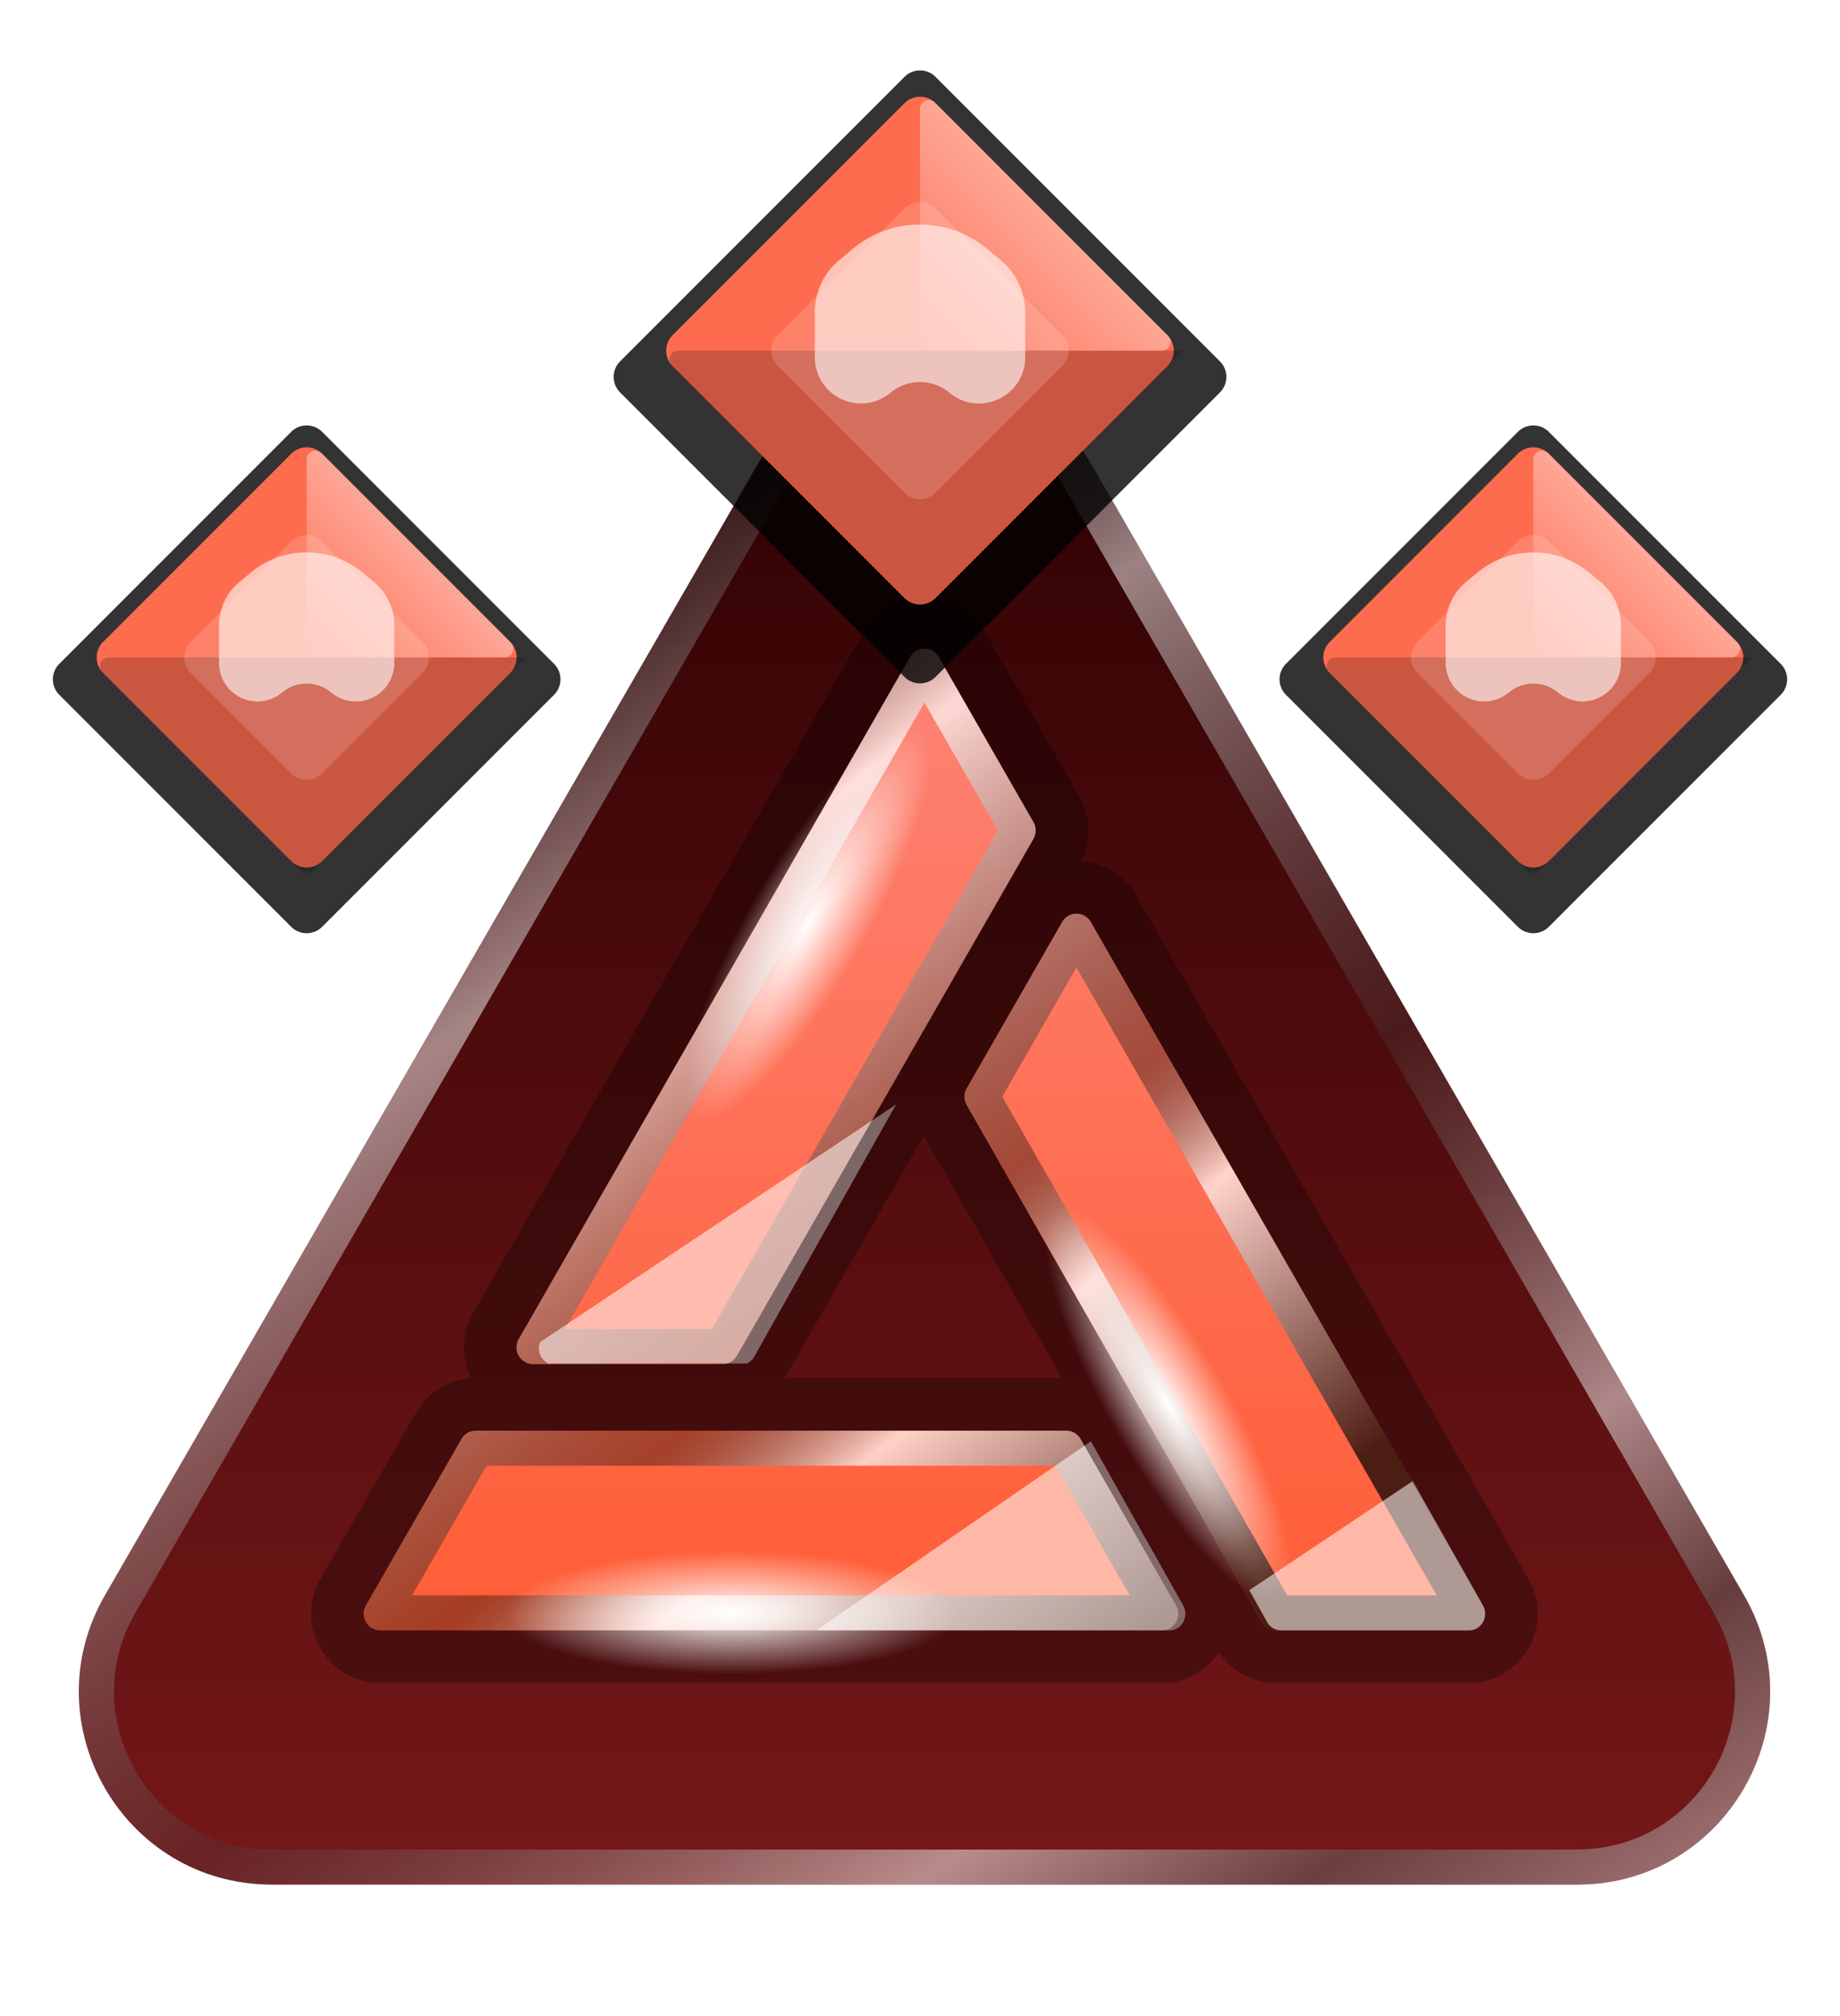 <svg width="42" height="46" fill="none" xmlns="http://www.w3.org/2000/svg"><path d="M17.292 10.6c1.666-2.886 5.796-2.933 7.537-.14l.106.176L39.809 36.4c1.694 2.933-.424 6.6-3.81 6.6H6.207c-3.388 0-5.505-3.667-3.811-6.6l14.895-25.8z" fill="url(#a)"/><path d="M17.292 10.6c1.666-2.886 5.796-2.933 7.537-.14l.106.176L39.809 36.4c1.64 2.842-.295 6.371-3.497 6.589l-.314.01v-.8c2.772 0 4.504-3 3.118-5.4L24.25 11.048l-.098-.164-.14-.206c-1.493-2.071-4.705-1.964-6.026.323L3.09 36.8c-1.386 2.4.346 5.4 3.118 5.4v.8l-.314-.011c-3.099-.21-5.011-3.523-3.645-6.312l.148-.277 14.895-25.8zm18.706 31.6v.8H6.208v-.8h29.79z" fill="url(#b)" fill-opacity=".5" style="mix-blend-mode:color-dodge"/><path d="M24.338 32.644c.135 0 .26.072.327.19l.022.038 2.157 3.758a.38.38 0 0 1-.327.57H8.68a.38.38 0 0 1-.327-.57l2.18-3.796a.377.377 0 0 1 .326-.19h13.48zm-.747-13.885a.381.381 0 0 1 0 .38l-3.458 6.023-3.313 5.773a.378.378 0 0 1-.327.19h-4.327a.382.382 0 0 1-.327-.57l8.935-15.565a.376.376 0 0 1 .654 0l2.163 3.769z" fill="url(#c)"/><path fill-rule="evenodd" clip-rule="evenodd" d="M29.133 37.2h4.39a.38.38 0 0 0 .327-.57l-1.637-2.851-7.314-12.742a.376.376 0 0 0-.654 0l-2.18 3.796a.382.382 0 0 0 0 .38l3.888 6.805 1.375 2.405 1.06 1.857.418.73c.067.117.192.19.327.19z" fill="url(#d)"/><path d="M24.338 32.643c.135 0 .26.073.327.19l.022.038 2.158 3.76a.38.38 0 0 1-.328.569H18.27v-.8h7.52l-1.698-2.957H11.103L9.407 36.4h8.863v.8H8.68l-.054-.004a.38.38 0 0 1-.274-.566l2.18-3.797a.377.377 0 0 1 .326-.19h13.48zm-.093-11.607a.377.377 0 0 1 .654 0L33.85 36.63a.38.38 0 0 1-.327.57h-4.39l-.05-.004a.378.378 0 0 1-.25-.144l-.026-.042-6.741-11.797a.381.381 0 0 1 0-.38l2.179-3.797zm-1.367 3.987L29.38 36.4h3.416L24.57 22.074l-1.693 2.95zM20.774 14.99a.376.376 0 0 1 .654 0l2.163 3.77a.382.382 0 0 1 0 .379L16.82 30.936c-.04.069-.1.122-.17.154l-.076.026-.082.01h-4.326l-.083-.01a.382.382 0 0 1-.244-.56l8.935-15.567zm-4.298 15.743-.003.004.018.01-.009-.019-.006.005zm-3.582-.407h3.354l6.53-11.377-1.678-2.921-8.206 14.298z" fill="url(#e)" fill-opacity=".7" style="mix-blend-mode:color-dodge"/><path fill-rule="evenodd" clip-rule="evenodd" d="M17.155 31.036a.37.37 0 0 1-.105.074h-4.535a.384.384 0 0 1-.186-.488l8.124-5.422-3.237 5.756a.377.377 0 0 1-.06.08zM32.252 33.79l-3.736 2.493.408.728c.066.117.188.19.32.19h4.288c.283 0 .46-.316.319-.569l-1.6-2.842zM18.633 37.2l6.268-4.314 2.107 3.746c.142.253-.035.568-.32.568h-8.055z" fill="#fff" fill-opacity=".55" style="mix-blend-mode:soft-light"/><path d="M19.793 14.297a1.576 1.576 0 0 1 2.616 0l.06.096 2.162 3.769a1.58 1.58 0 0 1 .045 1.488c.463.03.915.262 1.204.694l.059.096 8.952 15.593c.598 1.042-.143 2.367-1.368 2.367h-4.39c-.53 0-1.018-.265-1.309-.697-.274.41-.738.697-1.307.697H8.68c-1.225 0-1.967-1.325-1.368-2.367l2.18-3.796.054-.09a1.578 1.578 0 0 1 1.209-.7 1.564 1.564 0 0 1-.046-1.304l.042-.094.048-.09 8.935-15.567.06-.095zm5.105 6.74a.377.377 0 0 0-.654 0l-2.178 3.797a.382.382 0 0 0 0 .38l6.74 11.796.027.042c.061.08.151.132.25.145l.05.003h4.39a.38.38 0 0 0 .35-.521l-.023-.049-8.952-15.593zm-14.04 11.607a.377.377 0 0 0-.327.19l-2.18 3.796a.38.38 0 0 0 .275.566l.053.004h17.838a.38.38 0 0 0 .35-.521l-.023-.049-2.157-3.758-.022-.038a.377.377 0 0 0-.327-.19h-13.48zm7.053-1.2h6.333l-3.16-5.53-3.173 5.53zm3.516-16.454a.376.376 0 0 0-.653 0L11.84 30.556a.382.382 0 0 0 .244.56l.082.01h4.327l.081-.01a.38.38 0 0 0 .213-.132l.033-.048 6.771-11.798a.382.382 0 0 0 0-.38l-2.163-3.768z" fill="#000" fill-opacity=".3"/><g filter="url(#f)"><path transform="rotate(120 23.973 18.334)" fill="url(#g)" d="M23.973 18.334h10.296v6.864H23.973z"/></g><g filter="url(#h)"><path transform="rotate(60 27.06 25.884)" fill="url(#i)" d="M27.061 25.884h10.296v6.864H27.061z"/></g><g filter="url(#j)"><path fill="url(#k)" d="M11.502 33.2h10.4v7.2h-10.4z"/></g><g filter="url(#l)"><path d="M6.646 9.854a.5.5 0 0 1 .708 0l5.292 5.292a.5.5 0 0 1 0 .708l-5.292 5.292a.5.5 0 0 1-.708 0l-5.292-5.292a.5.5 0 0 1 0-.708l5.292-5.292z" fill="#000" fill-opacity=".8"/></g><path d="M6.646 10.354a.5.5 0 0 1 .708 0l4.292 4.292a.5.5 0 0 1 0 .708l-4.292 4.292a.5.5 0 0 1-.708 0l-4.292-4.292a.5.5 0 0 1 0-.708l4.292-4.292z" fill="#FE6C50"/><path fill-rule="evenodd" clip-rule="evenodd" d="M7.141 19.859a.2.2 0 0 1-.282 0L2.34 15.34A.2.2 0 0 1 2.483 15H12l-4.859 4.859z" fill="#000" fill-opacity=".2"/><path fill-rule="evenodd" clip-rule="evenodd" d="M7 10.483a.2.2 0 0 1 .341-.142l4.318 4.318a.2.2 0 0 1-.142.341H7v-4.517z" fill="url(#m)" fill-opacity=".4"/><path fill-rule="evenodd" clip-rule="evenodd" d="M9.646 15.354a.5.5 0 0 0 0-.708l-2.292-2.292a.5.5 0 0 0-.708 0l-2.292 2.292a.5.5 0 0 0 0 .708l2.292 2.292a.5.5 0 0 0 .708 0l2.292-2.292z" fill="#fff" fill-opacity=".15"/><g style="mix-blend-mode:plus-lighter" filter="url(#n)"><path d="M5 14.266c0-.38.169-.74.46-.983l.26-.216a2 2 0 0 1 2.56 0l.26.216c.291.243.46.603.46.983v.861a.877.877 0 0 1-1.439.674.877.877 0 0 0-1.122 0A.877.877 0 0 1 5 15.127v-.86z" fill="#fff" fill-opacity=".59"/></g><g filter="url(#o)"><path d="M34.646 9.854a.5.5 0 0 1 .708 0l5.292 5.292a.5.5 0 0 1 0 .708l-5.292 5.292a.5.5 0 0 1-.708 0l-5.292-5.292a.5.5 0 0 1 0-.708l5.292-5.292z" fill="#000" fill-opacity=".8"/></g><path d="M34.646 10.354a.5.5 0 0 1 .708 0l4.292 4.292a.5.5 0 0 1 0 .708l-4.292 4.292a.5.5 0 0 1-.708 0l-4.292-4.292a.5.5 0 0 1 0-.708l4.292-4.292z" fill="#FE6C50"/><path fill-rule="evenodd" clip-rule="evenodd" d="M35.141 19.859a.2.2 0 0 1-.282 0L30.34 15.34a.2.2 0 0 1 .142-.341H40l-4.859 4.859z" fill="#000" fill-opacity=".2"/><path fill-rule="evenodd" clip-rule="evenodd" d="M35 10.483a.2.2 0 0 1 .341-.142l4.318 4.318a.2.2 0 0 1-.142.341H35v-4.517z" fill="url(#p)" fill-opacity=".4"/><path fill-rule="evenodd" clip-rule="evenodd" d="M37.646 15.354a.5.5 0 0 0 0-.708l-2.292-2.292a.5.5 0 0 0-.708 0l-2.292 2.292a.5.5 0 0 0 0 .708l2.292 2.292a.5.5 0 0 0 .708 0l2.292-2.292z" fill="#fff" fill-opacity=".15"/><g style="mix-blend-mode:plus-lighter" filter="url(#q)"><path d="M33 14.266c0-.38.169-.74.46-.983l.26-.216a2 2 0 0 1 2.56 0l.26.216c.291.243.46.603.46.983v.861a.877.877 0 0 1-1.438.674.877.877 0 0 0-1.123 0A.877.877 0 0 1 33 15.127v-.86z" fill="#fff" fill-opacity=".59"/></g><g filter="url(#r)"><path d="M20.647 1.753a.5.5 0 0 1 .707 0l6.493 6.493a.5.5 0 0 1 0 .707l-6.493 6.493a.5.5 0 0 1-.707 0l-6.493-6.493a.5.5 0 0 1 0-.707l6.493-6.493z" fill="#000" fill-opacity=".8"/></g><path d="M20.646 2.354a.5.5 0 0 1 .708 0l5.292 5.292a.5.5 0 0 1 0 .708l-5.292 5.292a.5.5 0 0 1-.708 0l-5.292-5.292a.5.5 0 0 1 0-.708l5.292-5.292z" fill="#FE6C50"/><path fill-rule="evenodd" clip-rule="evenodd" d="M21.141 13.859a.2.2 0 0 1-.282 0L15.34 8.34A.2.2 0 0 1 15.483 8H27l-5.859 5.859z" fill="#000" fill-opacity=".2"/><path fill-rule="evenodd" clip-rule="evenodd" d="M21 2.483a.2.2 0 0 1 .341-.142L26.66 7.66a.2.2 0 0 1-.142.341H21V2.483z" fill="url(#s)" fill-opacity=".4"/><path fill-rule="evenodd" clip-rule="evenodd" d="M24.247 8.353a.5.5 0 0 0 0-.707l-2.893-2.893a.5.5 0 0 0-.707 0l-2.893 2.893a.5.5 0 0 0 0 .707l2.893 2.893a.5.5 0 0 0 .707 0l2.893-2.893z" fill="#fff" fill-opacity=".15"/><g style="mix-blend-mode:plus-lighter" filter="url(#t)"><path d="M18.6 7.12c0-.456.202-.889.552-1.18l.311-.26a2.4 2.4 0 0 1 3.073 0l.31.26c.351.291.554.724.554 1.18v1.033c0 .892-1.041 1.38-1.727.808a1.053 1.053 0 0 0-1.347 0 1.052 1.052 0 0 1-1.726-.808V7.12z" fill="#fff" fill-opacity=".59"/></g><defs><filter id="f" x="12.381" y="14.401" width="12.092" height="13.349" filterUnits="userSpaceOnUse" color-interpolation-filters="sRGB"><feFlood flood-opacity="0" result="BackgroundImageFix"/><feBlend in="SourceGraphic" in2="BackgroundImageFix" result="shape"/><feGaussianBlur stdDeviation=".25" result="effect1_foregroundBlur_6540_22282"/></filter><filter id="j" x="11.002" y="32.7" width="11.4" height="8.2" filterUnits="userSpaceOnUse" color-interpolation-filters="sRGB"><feFlood flood-opacity="0" result="BackgroundImageFix"/><feBlend in="SourceGraphic" in2="BackgroundImageFix" result="shape"/><feGaussianBlur stdDeviation=".25" result="effect1_foregroundBlur_6540_22282"/></filter><filter id="l" x=".207" y="8.707" width="13.586" height="13.586" filterUnits="userSpaceOnUse" color-interpolation-filters="sRGB"><feFlood flood-opacity="0" result="BackgroundImageFix"/><feBlend in="SourceGraphic" in2="BackgroundImageFix" result="shape"/><feGaussianBlur stdDeviation=".5" result="effect1_foregroundBlur_6540_22282"/></filter><filter id="n" x="2" y="9.604" width="10" height="9.403" filterUnits="userSpaceOnUse" color-interpolation-filters="sRGB"><feFlood flood-opacity="0" result="BackgroundImageFix"/><feBlend in="SourceGraphic" in2="BackgroundImageFix" result="shape"/><feGaussianBlur stdDeviation="1.5" result="effect1_foregroundBlur_6540_22282"/></filter><filter id="o" x="28.207" y="8.707" width="13.586" height="13.586" filterUnits="userSpaceOnUse" color-interpolation-filters="sRGB"><feFlood flood-opacity="0" result="BackgroundImageFix"/><feBlend in="SourceGraphic" in2="BackgroundImageFix" result="shape"/><feGaussianBlur stdDeviation=".5" result="effect1_foregroundBlur_6540_22282"/></filter><filter id="q" x="30" y="9.604" width="10" height="9.403" filterUnits="userSpaceOnUse" color-interpolation-filters="sRGB"><feFlood flood-opacity="0" result="BackgroundImageFix"/><feBlend in="SourceGraphic" in2="BackgroundImageFix" result="shape"/><feGaussianBlur stdDeviation="1.5" result="effect1_foregroundBlur_6540_22282"/></filter><filter id="r" x="13.008" y=".607" width="15.986" height="15.986" filterUnits="userSpaceOnUse" color-interpolation-filters="sRGB"><feFlood flood-opacity="0" result="BackgroundImageFix"/><feBlend in="SourceGraphic" in2="BackgroundImageFix" result="shape"/><feGaussianBlur stdDeviation=".5" result="effect1_foregroundBlur_6540_22282"/></filter><filter id="t" x="15.6" y="2.124" width="10.801" height="10.084" filterUnits="userSpaceOnUse" color-interpolation-filters="sRGB"><feFlood flood-opacity="0" result="BackgroundImageFix"/><feBlend in="SourceGraphic" in2="BackgroundImageFix" result="shape"/><feGaussianBlur stdDeviation="1.5" result="effect1_foregroundBlur_6540_22282"/></filter><filter id="h" x="20.615" y="25.384" width="12.094" height="13.349" filterUnits="userSpaceOnUse" color-interpolation-filters="sRGB"><feFlood flood-opacity="0" result="BackgroundImageFix"/><feBlend in="SourceGraphic" in2="BackgroundImageFix" result="shape"/><feGaussianBlur stdDeviation=".25" result="effect1_foregroundBlur_6540_22282"/></filter><linearGradient id="a" x1="21.102" y1="6" x2="21.102" y2="45.4" gradientUnits="userSpaceOnUse"><stop stop-color="#2A0001"/><stop offset="1" stop-color="#7A191A"/></linearGradient><linearGradient id="s" x1="24" y1="5" x2="21" y2="8" gradientUnits="userSpaceOnUse"><stop stop-color="#fff"/><stop offset="1" stop-color="#fff" stop-opacity="0"/></linearGradient><linearGradient id="c" x1="21.101" y1="14.8" x2="21.101" y2="37.2" gradientUnits="userSpaceOnUse"><stop stop-color="#FD8375"/><stop offset="1" stop-color="#FF5D36"/></linearGradient><linearGradient id="d" x1="21.101" y1="14.8" x2="21.101" y2="37.2" gradientUnits="userSpaceOnUse"><stop stop-color="#FD8375"/><stop offset="1" stop-color="#FF5D36"/></linearGradient><linearGradient id="e" x1="8.301" y1="14.8" x2="26.176" y2="37.186" gradientUnits="userSpaceOnUse"><stop offset=".103" stop-color="#fff"/><stop offset=".173" stop-opacity=".62"/><stop offset=".327" stop-color="#fff"/><stop offset=".649" stop-opacity=".5"/><stop offset=".755" stop-color="#fff"/><stop offset="1"/></linearGradient><linearGradient id="p" x1="37.5" y1="12.5" x2="35" y2="15" gradientUnits="userSpaceOnUse"><stop stop-color="#fff"/><stop offset="1" stop-color="#fff" stop-opacity="0"/></linearGradient><linearGradient id="m" x1="9.5" y1="12.5" x2="7" y2="15" gradientUnits="userSpaceOnUse"><stop stop-color="#fff"/><stop offset="1" stop-color="#fff" stop-opacity="0"/></linearGradient><linearGradient id="b" x1="5.501" y1="6.616" x2="34.653" y2="48.728" gradientUnits="userSpaceOnUse"><stop stop-color="#fff"/><stop offset=".173" stop-color="#242424" stop-opacity=".62"/><stop offset=".327" stop-color="#fff"/><stop offset=".565" stop-color="#484848" stop-opacity=".5"/><stop offset=".755" stop-color="#fff"/><stop offset=".853" stop-color="#666"/><stop offset="1" stop-color="#fff"/></linearGradient><radialGradient id="k" cx="0" cy="0" r="1" gradientUnits="userSpaceOnUse" gradientTransform="matrix(5.2 0 0 1.404 16.702 36.8)"><stop stop-color="#fff"/><stop offset="1" stop-color="#fff" stop-opacity="0"/></radialGradient><radialGradient id="i" cx="0" cy="0" r="1" gradientUnits="userSpaceOnUse" gradientTransform="matrix(5.148 0 0 1.339 32.209 29.316)"><stop stop-color="#fff"/><stop offset="1" stop-color="#fff" stop-opacity="0"/></radialGradient><radialGradient id="g" cx="0" cy="0" r="1" gradientUnits="userSpaceOnUse" gradientTransform="matrix(5.148 0 0 1.339 29.12 21.765)"><stop stop-color="#fff"/><stop offset="1" stop-color="#fff" stop-opacity="0"/></radialGradient></defs></svg>